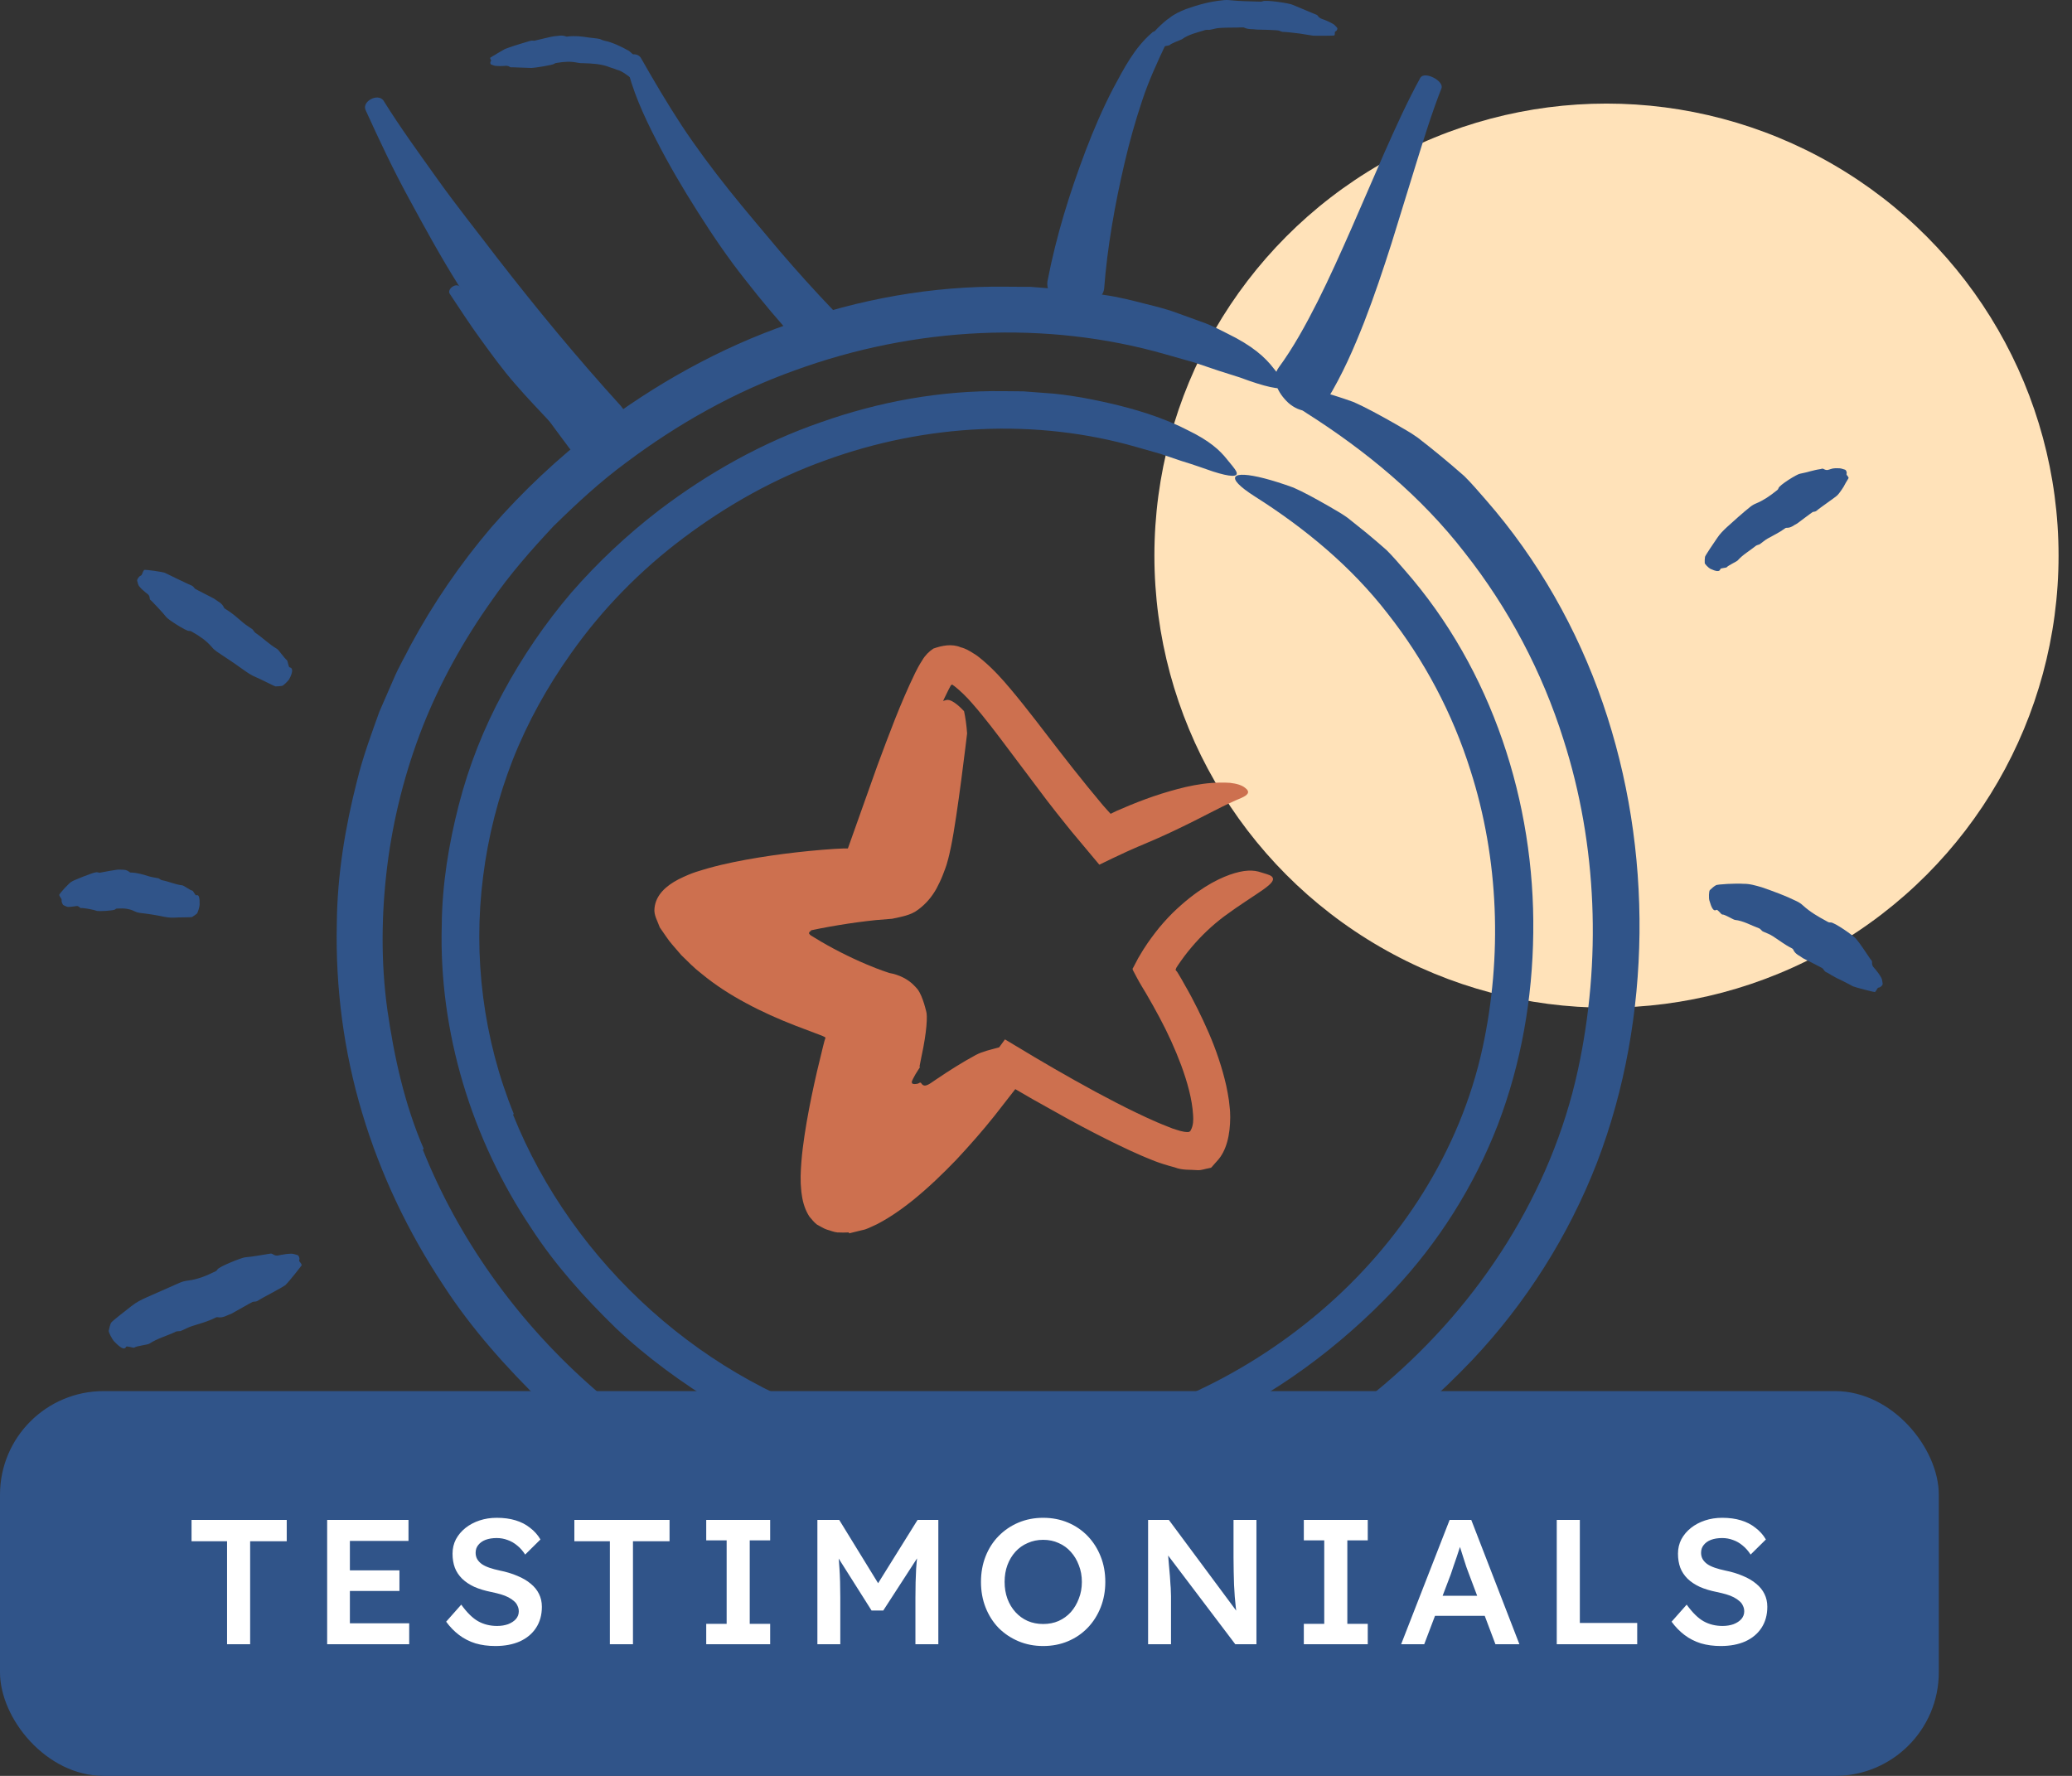 <?xml version="1.0" encoding="UTF-8"?>
<svg xmlns="http://www.w3.org/2000/svg" width="140" height="120" viewBox="0 0 140 120" fill="none">
  <rect x="0" y="0" width="140" height="120" fill="#333333" stroke="none"/>
  <circle cx="108.546" cy="37.545" r="30.546" fill="#FFE2B9"></circle>
  <path fill-rule="evenodd" clip-rule="evenodd" d="M61.961 49.476C61.946 48.445 62.675 47.6 63.968 47.297C64.383 47.231 65.042 47.957 65.139 48.058C65.226 48.452 65.309 49.021 65.345 49.557C65.314 49.811 64.687 55.134 64.263 57.181C64.189 57.549 64.106 57.92 63.991 58.313C63.959 58.459 63.813 58.843 63.701 59.132C63.583 59.439 63.436 59.732 63.287 60.022C62.973 60.594 62.559 61.082 62.048 61.459C61.535 61.857 60.906 61.943 60.28 62.083L59.179 62.172L58.585 62.239C57.744 62.338 56.892 62.469 56.049 62.619C55.636 62.694 55.187 62.78 54.815 62.86C54.792 62.867 54.8 62.87 54.794 62.875C54.78 62.891 54.803 62.904 54.815 62.902C54.815 62.902 54.743 62.908 54.69 62.98C54.668 63.01 54.661 63.044 54.667 63.08C54.669 63.098 54.711 63.137 54.735 63.165L54.76 63.189L54.863 63.254L55.072 63.383C55.629 63.726 56.205 64.046 56.793 64.346C57.38 64.645 57.979 64.925 58.578 65.177C58.745 65.252 59.492 65.555 60.087 65.746C60.782 65.865 61.352 66.186 61.707 66.535C61.833 66.649 61.927 66.769 61.998 66.848C62.093 66.967 62.189 67.161 62.253 67.31C62.391 67.629 62.488 67.97 62.579 68.33C62.681 68.611 62.62 69.74 62.275 71.328C62.232 71.543 62.187 71.772 62.139 72.012C62.121 72.115 62.141 72.052 62.139 72.079C62.146 72.09 62.151 72.097 62.153 72.103C62.162 72.119 62.115 72.181 62.015 72.337C61.908 72.498 61.796 72.683 61.694 72.89C61.632 73.01 61.607 73.072 61.609 73.133C61.613 73.242 61.716 73.267 61.904 73.244L62.025 73.222C62.102 73.204 62.177 73.076 62.266 73.224C62.492 73.549 62.858 73.194 63.265 72.931C64.129 72.347 65.01 71.787 65.93 71.289C66.386 71.044 66.929 70.933 67.447 70.789C67.917 70.657 68.053 71.287 67.96 71.432C67.688 71.853 68.158 71.864 68.336 72.04C68.396 72.1 68.474 72.179 68.495 72.246C68.518 72.32 67.472 73.424 66.372 74.568C66.096 74.852 65.817 75.141 65.552 75.415L65.354 75.618C65.298 75.679 65.224 75.751 65.109 75.854C64.903 76.044 64.705 76.225 64.519 76.395C63.796 77.051 63.034 77.733 62.822 77.891C62.8 77.907 62.668 78.012 62.275 78.322C61.872 78.67 61.222 79.184 60.105 80.182C59.852 80.408 59.492 80.73 59.052 81.124C58.949 81.207 58.809 81.361 58.722 81.399C58.633 81.439 58.541 81.481 58.444 81.526C58.253 81.611 58.049 81.703 57.836 81.8C57.733 81.843 57.608 81.908 57.519 81.935L57.279 81.984C57.117 82.014 56.95 82.045 56.78 82.078C56.569 82.043 56.322 81.993 56.233 81.915C56.156 81.871 56.152 81.858 56.125 81.83C56.053 81.778 55.916 81.743 55.842 81.698C55.668 81.609 55.52 81.477 55.406 81.3C55.288 81.132 55.227 80.896 55.158 80.72C55.09 80.545 54.998 80.443 54.97 80.355C54.772 79.972 54.878 79.124 55.177 78.14C55.23 77.913 55.992 74.627 56.759 71.321L56.879 70.747L56.938 70.43C56.951 70.346 56.984 70.177 56.982 70.165L56.969 70.15C56.952 70.132 56.934 70.125 56.917 70.124C56.885 70.121 56.862 70.139 56.862 70.139C56.872 70.132 56.865 70.136 56.865 70.136L56.86 70.14C56.86 70.14 56.862 70.141 56.857 70.14L56.636 70.045C55.931 69.734 55.262 69.376 54.662 68.893C54.426 68.704 54.143 68.586 53.869 68.46L52.993 68.034L52.56 67.808L51.999 67.499C51.057 66.971 49.981 66.322 49.149 65.663C48.287 64.999 47.648 64.282 47.305 63.593C47.157 63.247 47.02 62.91 46.976 62.552C46.952 62.372 46.938 62.185 46.942 61.979C46.944 61.771 47.084 61.546 47.072 61.355C47.208 60.961 47.384 60.672 47.666 60.394C47.791 60.255 47.931 60.116 48.068 59.976C48.217 59.84 48.311 59.686 48.534 59.574L49.12 59.212C49.32 59.092 49.588 59.002 49.819 58.895C50.274 58.674 50.828 58.517 51.369 58.354C51.753 58.226 52.201 58.19 52.609 58.113C53.076 58.033 53.546 57.955 54.003 57.878C54.887 57.685 55.77 57.539 56.66 57.423L58.003 57.263L58.683 57.197L58.958 57.181C59.023 57.173 59.097 57.19 59.156 57.153C59.212 57.114 59.246 57.051 59.272 56.99C59.301 56.928 59.316 56.864 59.33 56.796C59.395 56.586 59.477 56.295 59.539 56.024C59.702 55.482 60.846 52.451 60.95 51.636C61.011 51.196 61.963 49.9 61.961 49.476" fill="#CD704F"></path>
  <path fill-rule="evenodd" clip-rule="evenodd" d="M57.356 83.278C57.099 83.29 56.838 83.29 56.584 83.278C56.334 83.256 56.105 83.147 55.864 83.085C55.629 83.006 55.42 82.857 55.198 82.746C55.001 82.594 54.848 82.392 54.689 82.208C54.42 81.793 54.253 81.298 54.18 80.766C54.13 80.506 54.13 80.245 54.103 79.983L54.097 79.468C54.13 78.173 54.307 77.004 54.502 75.834C54.704 74.671 54.943 73.529 55.204 72.396L55.613 70.703L55.701 70.361L55.724 70.286L55.776 70.127C55.766 70.082 55.694 70.064 55.651 70.037L55.573 70.001C55.519 69.979 55.584 70.001 55.418 69.939L53.752 69.308C52.622 68.868 51.485 68.37 50.384 67.77C49.34 67.21 48.322 66.559 47.383 65.781C46.899 65.411 46.471 64.965 46.031 64.536L45.421 63.828C45.136 63.508 44.86 63.052 44.582 62.669C44.429 62.235 44.163 61.826 44.223 61.37C44.309 60.472 45.008 59.853 45.847 59.417C46.853 58.918 47.263 58.852 47.874 58.662C49.018 58.344 50.142 58.129 51.27 57.944C52.396 57.761 53.521 57.617 54.652 57.505C55.217 57.45 55.783 57.401 56.353 57.364L56.982 57.333H57.289L59.276 51.747C60.062 49.641 60.823 47.557 61.84 45.46L62.033 45.087C62.118 44.919 62.223 44.764 62.321 44.605C62.514 44.277 62.766 44.028 63.065 43.826C63.652 43.62 64.31 43.483 64.919 43.741C65.228 43.813 65.525 43.99 65.791 44.161C66.034 44.298 66.204 44.459 66.399 44.613C67.142 45.241 67.743 45.915 68.313 46.596C69.454 47.956 70.486 49.341 71.534 50.693C72.183 51.535 72.841 52.365 73.508 53.186L74.517 54.407C74.712 54.623 74.869 54.813 75.042 54.991L75.44 54.797L76.36 54.405C77.052 54.123 77.754 53.86 78.474 53.633C79.916 53.19 81.399 52.795 83.101 52.897C83.573 52.948 83.914 53.063 84.121 53.229C84.32 53.375 84.366 53.505 84.303 53.618C84.165 53.86 83.668 53.977 83.066 54.277C81.85 54.846 79.888 55.96 77.318 57.032L76.861 57.225L76.175 57.528C75.544 57.811 74.91 58.126 74.279 58.429L73.026 56.932L72.4 56.183L72.063 55.766C71.615 55.213 71.177 54.655 70.745 54.094L68.217 50.733C67.388 49.628 66.564 48.524 65.719 47.563C65.301 47.07 64.866 46.663 64.486 46.363C64.362 46.291 64.407 46.304 64.398 46.296L64.373 46.278C64.353 46.266 64.33 46.262 64.304 46.266C64.288 46.272 64.276 46.284 64.262 46.298L64.242 46.32L64.098 46.591C63.892 46.991 63.69 47.429 63.494 47.871C63.101 48.758 62.726 49.676 62.359 50.6C61.625 52.45 60.919 54.33 60.221 56.217C60.068 56.64 59.914 57.064 59.759 57.492C59.522 58.197 59.282 58.909 59.038 59.633C56.629 59.67 55.989 59.756 54.736 59.881C53.586 60.007 52.434 60.174 51.294 60.385C50.161 60.599 49.023 60.852 47.986 61.199L47.609 61.335L47.462 61.395C47.374 61.433 47.291 61.48 47.212 61.535C47.137 61.589 47.057 61.666 47.062 61.766C47.072 61.863 47.149 61.934 47.197 62.014C47.279 62.131 47.26 62.127 47.47 62.364C47.669 62.59 47.843 62.834 48.07 63.038C49.307 64.314 50.862 65.314 52.548 66.115C53.393 66.515 54.267 66.873 55.168 67.211L56.656 67.773C57.393 68.055 58.073 68.402 58.668 68.804L58.192 70.596L57.883 71.835C57.705 72.57 57.535 73.308 57.378 74.044C57.068 75.519 56.792 77.004 56.655 78.459C56.609 78.948 56.584 79.511 56.599 79.899C56.616 80.152 56.619 80.421 56.801 80.609C57.005 80.778 57.29 80.742 57.526 80.671C57.591 80.649 57.642 80.647 57.718 80.607L58.015 80.473C58.224 80.391 58.434 80.242 58.645 80.13C60.33 79.084 61.865 77.598 63.282 76.059C64.038 75.243 64.753 74.382 65.457 73.512L66.483 72.185L67.903 70.233L69.888 71.425L71.253 72.223C72.165 72.751 73.084 73.263 74.005 73.765C74.929 74.259 75.855 74.748 76.792 75.195C77.257 75.425 77.727 75.633 78.197 75.84C78.433 75.947 78.668 76.031 78.903 76.128L79.248 76.264L79.48 76.338C79.668 76.406 79.843 76.447 80.011 76.476C80.17 76.49 80.391 76.553 80.464 76.359C80.631 76.051 80.638 75.673 80.616 75.363C80.554 74.267 80.219 73.103 79.816 71.998C79.401 70.886 78.904 69.793 78.335 68.733C78.055 68.201 77.754 67.677 77.452 67.154C77.344 66.971 77.002 66.42 76.796 66.026L76.626 65.703C76.578 65.595 76.468 65.486 76.572 65.379L76.911 64.733L77.248 64.172L77.545 63.722C77.717 63.484 77.881 63.241 78.064 63.014C78.418 62.549 78.81 62.113 79.23 61.691C80.814 60.153 82.137 59.449 83.093 59.106C84.057 58.769 84.68 58.765 85.216 58.951C85.46 59.032 85.757 59.096 85.909 59.208C86.439 59.659 84.904 60.303 82.716 61.919C81.906 62.528 81.164 63.231 80.508 64.009C80.177 64.395 79.876 64.805 79.592 65.221L79.491 65.379L79.475 65.413L79.451 65.477C79.432 65.518 79.422 65.556 79.468 65.591L79.513 65.644C79.528 65.66 79.526 65.648 79.628 65.819C79.784 66.068 79.925 66.329 80.07 66.587C80.367 67.098 80.645 67.625 80.913 68.163C81.445 69.238 81.947 70.346 82.34 71.534C82.539 72.128 82.715 72.74 82.858 73.376C82.927 73.694 82.983 74.024 83.035 74.357L83.091 74.872C83.1 74.959 83.113 75.041 83.113 75.135L83.123 75.499C83.116 76.654 82.889 77.778 82.206 78.483L81.957 78.765C81.915 78.812 81.874 78.866 81.829 78.906L81.652 78.945C81.413 78.983 81.194 79.08 80.936 79.071C80.417 79.026 79.894 79.089 79.381 78.884C78.155 78.555 77.814 78.368 77.188 78.116C76.621 77.869 76.065 77.615 75.524 77.35C74.436 76.823 73.376 76.272 72.33 75.703L69.767 74.272L68.609 73.599L68.604 73.591L67.205 75.386C66.395 76.406 65.527 77.389 64.63 78.352C63.713 79.304 62.758 80.229 61.696 81.091C61.159 81.52 60.599 81.935 59.974 82.318C59.649 82.505 59.344 82.698 58.962 82.859C58.798 82.923 58.562 83.07 58.249 83.124L57.371 83.34L57.356 83.278Z" fill="#CD704F"></path>
  <path fill-rule="evenodd" clip-rule="evenodd" d="M116.24 38.457C116.191 38.656 115.942 38.611 115.571 38.438C115.452 38.382 115.187 38.118 115.185 38.043C115.181 37.898 115.181 37.753 115.204 37.626C115.214 37.549 115.799 36.679 116.006 36.383C116.196 36.086 116.44 35.847 116.689 35.615C117.204 35.153 117.714 34.683 118.256 34.253C118.375 34.157 118.507 34.077 118.654 34.018C119.151 33.814 119.578 33.518 119.99 33.189C120.059 33.135 120.139 33.096 120.171 32.987C120.21 32.789 121.425 32.031 121.625 32.01C122.102 31.925 122.532 31.76 123.01 31.698C123.077 31.687 123.131 31.638 123.224 31.692C123.44 31.819 123.553 31.737 123.69 31.698C123.87 31.627 124.089 31.637 124.304 31.645C124.41 31.649 124.538 31.705 124.653 31.734C124.758 31.762 124.792 31.951 124.777 31.985C124.727 32.081 124.829 32.14 124.87 32.211C124.882 32.235 124.901 32.266 124.907 32.289C124.913 32.315 124.731 32.571 124.571 32.886C124.396 33.173 124.196 33.425 124.15 33.461C124.141 33.511 122.872 34.381 122.748 34.508C122.681 34.572 122.579 34.576 122.485 34.596C122.443 34.611 121.467 35.35 121.428 35.376C121.198 35.482 121.026 35.679 120.715 35.665C120.655 35.663 120.617 35.699 120.575 35.727C120.226 35.986 119.825 36.17 119.444 36.386C119.246 36.495 119.084 36.648 118.902 36.775C118.869 36.798 118.821 36.803 118.782 36.818C118.732 36.837 118.679 36.85 118.64 36.882C118.232 37.214 117.759 37.475 117.408 37.873C117.323 37.958 116.765 38.208 116.68 38.324C116.629 38.385 116.258 38.374 116.24 38.457" fill="#305489"></path>
  <path fill-rule="evenodd" clip-rule="evenodd" d="M115.97 61.484C115.771 61.606 115.641 61.339 115.497 60.841C115.451 60.681 115.464 60.209 115.531 60.146C115.659 60.022 115.794 59.904 115.934 59.822C116.016 59.746 117.338 59.684 117.786 59.72C118.231 59.712 118.63 59.839 119.039 59.955C119.839 60.234 120.634 60.521 121.375 60.887C121.544 60.963 121.698 61.067 121.835 61.195C122.311 61.627 122.841 61.935 123.387 62.229C123.477 62.278 123.558 62.347 123.687 62.332C123.91 62.292 125.284 63.256 125.414 63.441C125.764 63.869 126.065 64.352 126.376 64.805C126.42 64.87 126.496 64.905 126.49 65.02C126.473 65.29 126.612 65.375 126.717 65.501C126.864 65.675 127 65.863 127.115 66.069C127.173 66.172 127.182 66.325 127.207 66.459C127.229 66.58 127.019 66.731 126.975 66.729C126.846 66.724 126.823 66.868 126.759 66.952C126.737 66.981 126.708 67.018 126.685 67.037C126.649 67.051 125.311 66.706 125.197 66.646C125.189 66.642 125.085 66.585 124.926 66.5C124.767 66.42 124.557 66.312 124.34 66.202C123.889 66.01 123.495 65.718 123.389 65.693C123.291 65.65 123.238 65.544 123.172 65.455C123.143 65.404 121.873 64.775 121.826 64.751C121.598 64.57 121.308 64.496 121.167 64.172C121.139 64.107 121.083 64.086 121.033 64.058C120.589 63.837 120.199 63.524 119.781 63.259C119.569 63.115 119.329 63.044 119.103 62.936C119.063 62.917 119.035 62.87 118.999 62.839C118.953 62.801 118.913 62.75 118.86 62.73C118.311 62.529 117.794 62.218 117.219 62.159C117.092 62.136 116.53 61.776 116.372 61.796C116.29 61.796 116.054 61.425 115.97 61.484" fill="#305489"></path>
  <path fill-rule="evenodd" clip-rule="evenodd" d="M8.518 91.012C8.404 91.249 8.12 91.067 7.71 90.64C7.58 90.505 7.326 90.016 7.347 89.919C7.386 89.728 7.432 89.541 7.5 89.389C7.543 89.286 8.546 88.525 8.882 88.255C9.206 87.994 9.568 87.814 9.935 87.653L12.161 86.67C12.326 86.6 12.502 86.554 12.686 86.533C13.319 86.457 13.888 86.234 14.439 85.963C14.531 85.918 14.633 85.894 14.693 85.78C14.793 85.59 16.331 84.98 16.554 84.961C17.107 84.913 17.638 84.808 18.176 84.724C18.256 84.722 18.325 84.675 18.429 84.746C18.671 84.909 18.813 84.826 18.978 84.797C19.206 84.752 19.439 84.72 19.682 84.714C19.802 84.711 19.949 84.769 20.084 84.801C20.207 84.831 20.252 85.067 20.231 85.108C20.17 85.221 20.294 85.295 20.343 85.382C20.359 85.412 20.381 85.452 20.389 85.479C20.396 85.515 19.452 86.686 19.334 86.782C19.336 86.883 17.604 87.747 17.429 87.89C17.333 87.957 17.206 87.951 17.088 87.965C17.032 87.971 15.693 88.751 15.636 88.77C15.334 88.872 15.075 89.076 14.706 89.006C14.633 88.993 14.578 89.029 14.522 89.056C14.034 89.302 13.502 89.438 12.984 89.604C12.719 89.688 12.476 89.826 12.222 89.934C12.177 89.954 12.117 89.944 12.067 89.951C12.002 89.96 11.933 89.958 11.876 89.985C11.288 90.271 10.644 90.43 10.097 90.792C9.973 90.876 9.222 90.945 9.088 91.055C9.013 91.115 8.564 90.915 8.518 91.012" fill="#305489"></path>
  <path fill-rule="evenodd" clip-rule="evenodd" d="M13.265 60.498C13.444 60.423 13.502 60.679 13.489 61.133C13.485 61.277 13.362 61.686 13.305 61.733C13.192 61.823 13.08 61.91 12.975 61.965C12.911 61.996 12.058 61.98 11.771 62.006C11.49 62.023 11.231 61.98 10.974 61.925C10.455 61.818 9.936 61.74 9.431 61.685C9.319 61.67 9.209 61.632 9.104 61.583C8.74 61.396 8.351 61.369 7.974 61.391C7.911 61.395 7.847 61.38 7.785 61.449C7.679 61.544 6.704 61.583 6.573 61.557C6.241 61.451 5.902 61.394 5.55 61.356C5.501 61.353 5.459 61.388 5.395 61.323C5.247 61.174 5.152 61.23 5.046 61.243C4.896 61.256 4.752 61.289 4.59 61.281C4.51 61.279 4.404 61.214 4.304 61.171C4.213 61.131 4.147 60.892 4.16 60.858C4.195 60.759 4.093 60.672 4.046 60.581C4.03 60.549 4.009 60.508 4.001 60.481C3.967 60.427 4.72 59.606 4.845 59.573C4.851 59.534 6.273 58.956 6.457 58.95C6.545 58.919 6.64 58.955 6.731 58.974C6.772 58.957 7.971 58.741 8.02 58.761C8.269 58.777 8.522 58.726 8.749 58.926C8.794 58.966 8.844 58.96 8.892 58.961C9.309 58.978 9.708 59.107 10.098 59.225C10.298 59.283 10.502 59.304 10.703 59.346C10.739 59.354 10.77 59.388 10.804 59.407C10.845 59.431 10.885 59.465 10.931 59.474C11.404 59.562 11.841 59.772 12.313 59.823C12.424 59.834 12.862 60.171 12.987 60.178C13.058 60.183 13.194 60.529 13.265 60.498" fill="#305489"></path>
  <path fill-rule="evenodd" clip-rule="evenodd" d="M19.574 45.094C19.817 45.14 19.78 45.446 19.548 45.881C19.474 46.02 19.139 46.336 19.056 46.347C18.892 46.367 18.735 46.386 18.604 46.381C18.541 46.372 17.618 45.892 17.285 45.755C16.956 45.622 16.684 45.426 16.402 45.226C15.841 44.816 15.246 44.434 14.663 44.04C14.534 43.952 14.415 43.847 14.311 43.723C13.951 43.299 13.505 42.991 13.032 42.725C12.954 42.682 12.884 42.621 12.77 42.634C12.586 42.652 11.35 41.864 11.232 41.695C10.922 41.305 10.577 40.967 10.244 40.609C10.196 40.558 10.121 40.541 10.116 40.435C10.103 40.19 9.963 40.137 9.849 40.044C9.689 39.915 9.536 39.777 9.4 39.612C9.333 39.529 9.308 39.383 9.271 39.255C9.237 39.139 9.432 38.922 9.475 38.913C9.601 38.885 9.611 38.73 9.668 38.625C9.687 38.589 9.712 38.542 9.733 38.517C9.777 38.463 11.054 38.649 11.164 38.718C11.177 38.724 11.572 38.917 11.992 39.121C12.409 39.321 12.846 39.531 12.941 39.564C13.041 39.599 13.101 39.695 13.17 39.777C13.203 39.813 14.45 40.433 14.494 40.47C14.719 40.648 15.001 40.746 15.135 41.057C15.161 41.117 15.215 41.141 15.265 41.17C15.69 41.425 16.057 41.76 16.436 42.083C16.629 42.247 16.85 42.371 17.056 42.521C17.093 42.549 17.113 42.597 17.143 42.633C17.182 42.68 17.213 42.734 17.261 42.766C17.762 43.099 18.185 43.54 18.717 43.847C18.841 43.922 19.231 44.505 19.375 44.597C19.458 44.647 19.478 45.08 19.574 45.094" fill="#305489"></path>
  <path fill-rule="evenodd" clip-rule="evenodd" d="M43.281 3.875C44.17 5.44 45.076 6.977 46.06 8.479C47.049 9.975 48.129 11.42 49.249 12.827C50.373 14.235 51.546 15.601 52.698 16.979C53.867 18.344 55.069 19.679 56.304 20.965C56.993 21.718 56.781 22.648 56.225 23.205C55.674 23.759 54.718 23.946 53.96 23.172C52.691 21.792 51.491 20.365 50.347 18.896C49.191 17.437 48.143 15.895 47.147 14.321C46.148 12.75 45.201 11.143 44.35 9.479C43.497 7.822 42.708 6.1 42.296 4.247C42.236 3.707 42.942 3.467 43.281 3.875" fill="#305489"></path>
  <path fill-rule="evenodd" clip-rule="evenodd" d="M78.8 2.922C78.207 4.179 77.61 5.461 77.162 6.832C76.707 8.194 76.314 9.59 75.986 11.003C75.328 13.815 74.815 16.717 74.605 19.5C74.525 20.275 73.532 20.577 72.555 20.524C71.59 20.473 70.635 19.921 70.775 19.005C71.372 15.913 72.273 13.037 73.353 10.184C73.895 8.763 74.496 7.36 75.203 5.996C75.931 4.654 76.63 3.234 77.886 2.168C78.304 1.926 78.876 2.491 78.8 2.922" fill="#305489"></path>
  <path fill-rule="evenodd" clip-rule="evenodd" d="M97.407 5.941C96.749 7.612 96.209 9.367 95.664 11.124L94.025 16.433C93.457 18.208 92.865 19.986 92.177 21.758C91.478 23.531 90.719 25.299 89.64 27.056C89.342 27.555 88.809 27.773 88.355 27.771C87.885 27.77 87.43 27.552 87.059 27.229C86.325 26.55 85.867 25.589 86.387 24.852C87.361 23.533 88.224 21.965 89.031 20.368C89.837 18.761 90.583 17.093 91.323 15.414L93.535 10.329C94.291 8.63 95.052 6.924 95.971 5.252C96.252 4.792 97.53 5.442 97.407 5.941" fill="#305489"></path>
  <path fill-rule="evenodd" clip-rule="evenodd" d="M28.567 77.677C33.363 89.681 44.081 99.394 56.677 102.747C61.271 103.967 66.075 104.192 70.786 103.628C79.109 102.639 87.132 99.017 93.556 93.532C99.986 88.062 104.811 80.612 106.614 72.309C108.214 64.953 107.925 57.083 105.64 49.97C104.201 45.393 101.925 41.093 98.967 37.344C96.039 33.555 92.305 30.468 88.264 27.904C85.756 26.299 86.406 25.756 89.065 26.419C89.731 26.587 90.523 26.83 91.422 27.153C92.285 27.527 93.216 28.045 94.239 28.622C94.741 28.921 95.291 29.208 95.803 29.581C96.303 29.967 96.817 30.376 97.341 30.808C97.865 31.241 98.398 31.695 98.937 32.169C99.448 32.671 99.919 33.236 100.415 33.799C103.909 37.8 106.575 42.505 108.295 47.504C110.02 52.507 110.831 57.79 110.777 63.055C110.715 68.318 109.809 73.586 107.908 78.551C105.99 83.502 103.106 88.049 99.493 91.883C95.155 96.441 89.945 100.334 84.062 102.961C78.236 105.682 71.739 107.07 65.303 106.997C61.757 106.924 58.246 106.311 54.84 105.383C51.46 104.348 48.215 102.937 45.158 101.194C42.153 99.367 39.295 97.298 36.745 94.882C34.238 92.433 31.877 89.812 29.968 86.864C27.581 83.269 25.701 79.331 24.466 75.191C23.224 71.049 22.661 66.722 22.757 62.419C22.786 59.152 23.319 55.901 24.128 52.744C24.516 51.155 25.083 49.624 25.634 48.089L26.611 45.846C26.928 45.094 27.347 44.393 27.709 43.664C29.252 40.797 31.095 38.1 33.198 35.632C35.327 33.186 37.696 30.965 40.251 28.997C44.236 25.965 48.626 23.508 53.327 21.883C58.009 20.222 62.975 19.308 67.993 19.373C68.546 19.377 69.095 19.381 69.643 19.385L71.282 19.511C71.827 19.561 72.379 19.582 72.925 19.66C73.469 19.747 74.016 19.835 74.567 19.923C75.594 20.065 76.51 20.306 77.351 20.521C78.195 20.727 78.958 20.925 79.63 21.184C80.306 21.429 80.916 21.65 81.47 21.851C82.019 22.063 82.485 22.321 82.913 22.53C84.634 23.367 85.476 24.136 86.06 24.895C86.325 25.242 86.697 25.642 86.806 25.909C86.991 26.362 86.291 26.335 84.923 25.904C84.581 25.796 84.197 25.663 83.773 25.505C83.341 25.368 82.865 25.217 82.346 25.052C81.833 24.879 81.278 24.691 80.686 24.491C80.083 24.32 79.44 24.138 78.761 23.945C70.709 21.633 61.814 22.067 53.707 25.026C49.641 26.477 45.808 28.632 42.323 31.245C40.563 32.536 38.959 34.025 37.4 35.554C35.909 37.15 34.458 38.793 33.218 40.593C31.34 43.236 29.749 46.09 28.557 49.108C27.375 52.129 26.57 55.293 26.166 58.511C25.767 61.728 25.727 65.006 26.173 68.237C26.637 71.444 27.339 74.636 28.632 77.633L28.567 77.677Z" fill="#305489"></path>
  <path fill-rule="evenodd" clip-rule="evenodd" d="M25.9 6.779C27.053 8.635 28.348 10.405 29.615 12.183C30.888 13.961 32.257 15.67 33.578 17.406C36.252 20.855 39.035 24.227 41.946 27.425C43.562 29.277 40.122 32.321 38.479 30.298C35.775 26.709 33.294 23.011 30.951 19.223C29.768 17.339 28.697 15.381 27.636 13.424C26.568 11.47 25.616 9.449 24.695 7.421C24.461 6.84 25.516 6.288 25.9 6.779" fill="#305489"></path>
  <path fill-rule="evenodd" clip-rule="evenodd" d="M31.032 19.346C32.703 21.175 34.407 22.974 36.189 24.616C37.076 25.44 38.012 26.212 38.968 27.041C39.923 27.874 40.853 28.759 41.741 29.665C42.727 30.751 40.613 32.52 39.721 31.46C38.961 30.514 38.181 29.601 37.353 28.711C36.525 27.821 35.637 26.91 34.808 25.945C33.968 24.989 33.23 23.962 32.493 22.948C31.75 21.939 31.08 20.88 30.384 19.847C30.203 19.548 30.767 19.11 31.032 19.346" fill="#305489"></path>
  <path fill-rule="evenodd" clip-rule="evenodd" d="M78.579 3.194C78.497 3.392 78.267 3.369 77.918 3.242C77.807 3.201 77.582 2.974 77.596 2.9C77.624 2.755 77.657 2.608 77.712 2.477C77.722 2.384 78.615 1.458 79.001 1.227C79.335 0.95 79.727 0.779 80.12 0.617C80.927 0.33 81.756 0.098 82.59 0.022C82.774 -0.006 82.962 -0.007 83.146 0.017C83.781 0.081 84.398 0.09 85.016 0.107C85.118 0.109 85.222 0.126 85.326 0.082C85.504 -0.021 87.162 0.217 87.356 0.331C87.911 0.563 88.35 0.747 88.839 0.952C88.909 0.983 88.99 0.989 89.039 1.066C89.154 1.246 89.312 1.272 89.463 1.331C89.672 1.409 89.876 1.504 90.073 1.616C90.171 1.672 90.251 1.774 90.336 1.862C90.412 1.94 90.305 2.098 90.266 2.107C90.154 2.134 90.203 2.241 90.189 2.316C90.183 2.341 90.176 2.375 90.165 2.393C90.141 2.42 88.849 2.424 88.72 2.41C88.705 2.408 88.257 2.337 87.783 2.262C87.311 2.204 86.823 2.151 86.722 2.157C86.616 2.156 86.517 2.11 86.419 2.071C86.369 2.03 84.974 1.991 84.924 1.998C84.639 1.953 84.356 2.004 84.076 1.871C84.021 1.845 83.963 1.85 83.907 1.851C83.42 1.878 82.936 1.852 82.455 1.887C82.205 1.889 81.974 1.977 81.734 2.016C81.692 2.025 81.644 2.014 81.599 2.014C81.542 2.013 81.484 2.012 81.433 2.03C80.889 2.202 80.313 2.32 79.853 2.658C79.736 2.711 79.139 2.931 79.029 3.046C78.963 3.094 78.61 3.106 78.579 3.194" fill="#305489"></path>
  <path fill-rule="evenodd" clip-rule="evenodd" d="M43.352 4.594C43.528 4.704 43.498 4.931 43.323 5.183C43.268 5.263 43.022 5.396 42.961 5.381C42.844 5.349 42.732 5.322 42.64 5.285C42.596 5.236 41.975 4.751 41.703 4.722C41.482 4.623 41.232 4.569 41.008 4.474C40.52 4.318 39.965 4.285 39.406 4.27C39.278 4.275 39.151 4.263 39.023 4.238C38.583 4.14 38.122 4.165 37.668 4.243C37.593 4.256 37.514 4.256 37.446 4.313C37.338 4.4 36.089 4.593 35.916 4.593C35.425 4.575 35.054 4.562 34.631 4.547C34.569 4.543 34.509 4.567 34.444 4.521C34.292 4.414 34.167 4.451 34.035 4.458C33.853 4.471 33.667 4.468 33.478 4.451C33.386 4.442 33.287 4.394 33.192 4.36C33.106 4.329 33.126 4.178 33.15 4.155C33.223 4.094 33.146 4.035 33.129 3.976C33.123 3.955 33.115 3.929 33.117 3.911C33.117 3.892 33.359 3.758 33.606 3.608C33.855 3.461 34.118 3.306 34.172 3.291C34.178 3.289 34.272 3.255 34.414 3.204C34.555 3.148 34.745 3.092 34.94 3.03C35.33 2.901 35.744 2.786 35.831 2.762C35.919 2.732 36.016 2.748 36.11 2.751C36.148 2.747 37.372 2.441 37.431 2.451C37.696 2.437 37.954 2.35 38.231 2.459C38.285 2.48 38.339 2.47 38.392 2.463C38.849 2.408 39.32 2.46 39.79 2.537C40.03 2.573 40.272 2.579 40.519 2.634C40.563 2.642 40.604 2.669 40.646 2.685C40.7 2.705 40.752 2.732 40.807 2.742C41.387 2.863 41.94 3.127 42.484 3.431C42.547 3.467 42.701 3.613 42.85 3.755C42.983 3.925 43.11 4.093 43.173 4.145C43.257 4.199 43.295 4.546 43.352 4.594" fill="#305489"></path>
  <path fill-rule="evenodd" clip-rule="evenodd" d="M34.663 75.314C38.693 85.39 47.691 93.541 58.266 96.355C62.122 97.378 66.155 97.568 70.109 97.094C77.095 96.262 83.828 93.219 89.219 88.615C94.613 84.023 98.662 77.77 100.174 70.801C101.515 64.629 101.273 58.026 99.356 52.056C98.149 48.215 96.241 44.606 93.759 41.459C91.301 38.279 88.167 35.688 84.774 33.539C82.667 32.194 83.207 31.754 85.428 32.324C85.985 32.468 86.647 32.675 87.397 32.949C88.12 33.266 88.897 33.701 89.752 34.187C90.172 34.439 90.632 34.681 91.06 34.993C91.476 35.326 91.904 35.67 92.346 36.024C92.784 36.387 93.231 36.768 93.681 37.166C94.109 37.586 94.504 38.059 94.918 38.53C100.818 45.253 103.715 54.244 103.599 63.036C103.549 67.445 102.79 71.859 101.199 76.019C99.594 80.166 97.18 83.977 94.154 87.191C90.521 91.011 86.155 94.273 81.227 96.475C76.344 98.755 70.9 99.918 65.507 99.857C62.536 99.796 59.595 99.283 56.741 98.506C53.909 97.64 51.189 96.457 48.626 94.996C46.108 93.466 43.714 91.733 41.575 89.708C39.474 87.656 37.495 85.459 35.894 82.988C31.872 76.988 29.642 69.728 29.849 62.504C29.873 59.766 30.319 57.041 30.998 54.395C31.679 51.745 32.693 49.182 33.998 46.784C35.29 44.382 36.836 42.121 38.598 40.052C40.382 38.002 42.369 36.139 44.51 34.492C47.85 31.948 51.53 29.892 55.471 28.53C59.395 27.141 63.558 26.376 67.763 26.431C68.225 26.435 68.685 26.439 69.145 26.444L70.518 26.548C71.438 26.596 72.348 26.732 73.271 26.895C76.679 27.528 78.848 28.337 80.266 29.076C81.708 29.775 82.416 30.414 82.909 31.043C83.134 31.331 83.447 31.663 83.541 31.884C83.699 32.258 83.116 32.23 81.97 31.864C81.401 31.671 80.684 31.408 79.81 31.143C79.379 30.997 78.913 30.839 78.416 30.67C77.911 30.526 77.371 30.373 76.802 30.21C70.044 28.264 62.576 28.625 55.768 31.106C52.354 32.324 49.136 34.133 46.21 36.327C43.28 38.52 40.675 41.172 38.565 44.175C36.987 46.394 35.652 48.792 34.652 51.325C33.659 53.862 32.983 56.518 32.644 59.221C31.945 64.632 32.66 70.229 34.718 75.277L34.663 75.314Z" fill="#305489"></path>
  <rect y="94" width="131" height="26" rx="7" fill="#305489"></rect>
  <path d="M15.342 111.105V104.145H12.942V102.705H19.374V104.145H16.902V111.105H15.342ZM22.105 111.105V102.705H27.601V104.121H23.641V109.689H27.649V111.105H22.105ZM22.825 107.505V106.113H26.989V107.505H22.825ZM33.469 111.225C32.981 111.225 32.533 111.165 32.125 111.045C31.717 110.917 31.349 110.729 31.021 110.481C30.693 110.233 30.401 109.933 30.145 109.581L31.165 108.429C31.557 108.973 31.941 109.349 32.317 109.557C32.693 109.765 33.117 109.869 33.589 109.869C33.861 109.869 34.109 109.829 34.333 109.749C34.557 109.661 34.733 109.545 34.861 109.401C34.989 109.249 35.053 109.077 35.053 108.885C35.053 108.749 35.025 108.625 34.969 108.513C34.921 108.393 34.845 108.289 34.741 108.201C34.637 108.105 34.509 108.017 34.357 107.937C34.205 107.857 34.033 107.789 33.841 107.733C33.649 107.677 33.437 107.625 33.205 107.577C32.765 107.489 32.381 107.373 32.053 107.229C31.725 107.077 31.449 106.893 31.225 106.677C31.001 106.453 30.837 106.205 30.733 105.933C30.629 105.653 30.577 105.337 30.577 104.985C30.577 104.633 30.653 104.309 30.805 104.013C30.965 103.717 31.181 103.461 31.453 103.245C31.725 103.029 32.041 102.861 32.401 102.741C32.761 102.621 33.149 102.561 33.565 102.561C34.037 102.561 34.457 102.617 34.825 102.729C35.201 102.841 35.529 103.009 35.809 103.233C36.097 103.449 36.333 103.713 36.517 104.025L35.485 105.045C35.325 104.797 35.145 104.593 34.945 104.433C34.745 104.265 34.529 104.141 34.297 104.061C34.065 103.973 33.821 103.929 33.565 103.929C33.277 103.929 33.025 103.969 32.809 104.049C32.601 104.129 32.437 104.245 32.317 104.397C32.197 104.541 32.137 104.717 32.137 104.925C32.137 105.085 32.173 105.229 32.245 105.357C32.317 105.477 32.417 105.585 32.545 105.681C32.681 105.777 32.853 105.861 33.061 105.933C33.269 106.005 33.505 106.069 33.769 106.125C34.209 106.213 34.605 106.333 34.957 106.485C35.309 106.629 35.609 106.805 35.857 107.013C36.105 107.213 36.293 107.445 36.421 107.709C36.549 107.965 36.613 108.253 36.613 108.573C36.613 109.125 36.481 109.601 36.217 110.001C35.961 110.393 35.597 110.697 35.125 110.913C34.653 111.121 34.101 111.225 33.469 111.225ZM41.208 111.105V104.145H38.808V102.705H45.24V104.145H42.768V111.105H41.208ZM47.718 111.105V109.725H49.098V104.085H47.718V102.705H52.038V104.085H50.658V109.725H52.038V111.105H47.718ZM55.229 111.105V102.705H56.705L59.765 107.685L58.901 107.673L61.997 102.705H63.401V111.105H61.853V107.949C61.853 107.229 61.869 106.581 61.901 106.005C61.941 105.429 62.005 104.857 62.093 104.289L62.285 104.805L59.681 108.825H58.889L56.369 104.841L56.537 104.289C56.625 104.825 56.685 105.377 56.717 105.945C56.757 106.505 56.777 107.173 56.777 107.949V111.105H55.229ZM70.483 111.225C69.882 111.225 69.326 111.117 68.814 110.901C68.302 110.685 67.855 110.385 67.471 110.001C67.094 109.609 66.802 109.149 66.594 108.621C66.386 108.093 66.282 107.517 66.282 106.893C66.282 106.269 66.386 105.693 66.594 105.165C66.802 104.637 67.094 104.181 67.471 103.797C67.855 103.405 68.302 103.101 68.814 102.885C69.326 102.669 69.882 102.561 70.483 102.561C71.091 102.561 71.65 102.669 72.162 102.885C72.674 103.101 73.118 103.405 73.495 103.797C73.871 104.189 74.162 104.649 74.371 105.177C74.579 105.697 74.683 106.269 74.683 106.893C74.683 107.509 74.579 108.081 74.371 108.609C74.162 109.137 73.871 109.597 73.495 109.989C73.118 110.381 72.674 110.685 72.162 110.901C71.65 111.117 71.091 111.225 70.483 111.225ZM70.483 109.737C70.867 109.737 71.215 109.669 71.526 109.533C71.847 109.389 72.123 109.189 72.355 108.933C72.587 108.669 72.766 108.365 72.894 108.021C73.031 107.677 73.099 107.301 73.099 106.893C73.099 106.485 73.031 106.109 72.894 105.765C72.766 105.421 72.587 105.121 72.355 104.865C72.123 104.601 71.847 104.401 71.526 104.265C71.215 104.121 70.867 104.049 70.483 104.049C70.106 104.049 69.758 104.121 69.439 104.265C69.118 104.401 68.843 104.597 68.611 104.853C68.379 105.109 68.198 105.409 68.07 105.753C67.942 106.097 67.879 106.477 67.879 106.893C67.879 107.301 67.942 107.681 68.07 108.033C68.198 108.377 68.379 108.677 68.611 108.933C68.843 109.189 69.118 109.389 69.439 109.533C69.758 109.669 70.106 109.737 70.483 109.737ZM77.574 111.105V102.705H78.978L83.85 109.269L83.586 109.317C83.554 109.093 83.526 108.865 83.502 108.633C83.478 108.393 83.454 108.145 83.43 107.889C83.414 107.633 83.398 107.365 83.382 107.085C83.374 106.805 83.366 106.513 83.358 106.209C83.35 105.897 83.346 105.569 83.346 105.225V102.705H84.894V111.105H83.466L78.57 104.637L78.882 104.553C78.922 105.001 78.954 105.385 78.978 105.705C79.01 106.017 79.034 106.289 79.05 106.521C79.066 106.745 79.078 106.933 79.086 107.085C79.102 107.237 79.11 107.377 79.11 107.505C79.118 107.625 79.122 107.741 79.122 107.853V111.105H77.574ZM88.096 111.105V109.725H89.476V104.085H88.096V102.705H92.416V104.085H91.036V109.725H92.416V111.105H88.096ZM94.671 111.105L97.947 102.705H99.411L102.663 111.105H101.043L99.243 106.329C99.203 106.233 99.147 106.081 99.075 105.873C99.011 105.665 98.939 105.441 98.859 105.201C98.779 104.953 98.707 104.725 98.643 104.517C98.579 104.301 98.531 104.145 98.499 104.049L98.799 104.037C98.751 104.197 98.695 104.377 98.631 104.577C98.567 104.777 98.499 104.985 98.427 105.201C98.355 105.417 98.283 105.625 98.211 105.825C98.147 106.025 98.087 106.205 98.031 106.365L96.231 111.105H94.671ZM96.159 109.185L96.699 107.829H100.527L101.103 109.185H96.159ZM105.186 111.105V102.705H106.746V109.665H110.622V111.105H105.186ZM116.269 111.225C115.781 111.225 115.333 111.165 114.925 111.045C114.517 110.917 114.149 110.729 113.821 110.481C113.493 110.233 113.201 109.933 112.945 109.581L113.965 108.429C114.357 108.973 114.741 109.349 115.117 109.557C115.493 109.765 115.917 109.869 116.389 109.869C116.661 109.869 116.909 109.829 117.133 109.749C117.357 109.661 117.533 109.545 117.661 109.401C117.789 109.249 117.853 109.077 117.853 108.885C117.853 108.749 117.825 108.625 117.769 108.513C117.721 108.393 117.645 108.289 117.541 108.201C117.437 108.105 117.309 108.017 117.157 107.937C117.005 107.857 116.833 107.789 116.641 107.733C116.449 107.677 116.237 107.625 116.005 107.577C115.565 107.489 115.181 107.373 114.853 107.229C114.525 107.077 114.249 106.893 114.025 106.677C113.801 106.453 113.637 106.205 113.533 105.933C113.429 105.653 113.377 105.337 113.377 104.985C113.377 104.633 113.453 104.309 113.605 104.013C113.765 103.717 113.981 103.461 114.253 103.245C114.525 103.029 114.841 102.861 115.201 102.741C115.561 102.621 115.949 102.561 116.365 102.561C116.837 102.561 117.257 102.617 117.625 102.729C118.001 102.841 118.329 103.009 118.609 103.233C118.897 103.449 119.133 103.713 119.317 104.025L118.285 105.045C118.125 104.797 117.945 104.593 117.745 104.433C117.545 104.265 117.329 104.141 117.097 104.061C116.865 103.973 116.621 103.929 116.365 103.929C116.077 103.929 115.825 103.969 115.609 104.049C115.401 104.129 115.237 104.245 115.117 104.397C114.997 104.541 114.937 104.717 114.937 104.925C114.937 105.085 114.973 105.229 115.045 105.357C115.117 105.477 115.217 105.585 115.345 105.681C115.481 105.777 115.653 105.861 115.861 105.933C116.069 106.005 116.305 106.069 116.569 106.125C117.009 106.213 117.405 106.333 117.757 106.485C118.109 106.629 118.409 106.805 118.657 107.013C118.905 107.213 119.093 107.445 119.221 107.709C119.349 107.965 119.413 108.253 119.413 108.573C119.413 109.125 119.281 109.601 119.017 110.001C118.761 110.393 118.397 110.697 117.925 110.913C117.453 111.121 116.901 111.225 116.269 111.225Z" fill="white"></path>
</svg>
